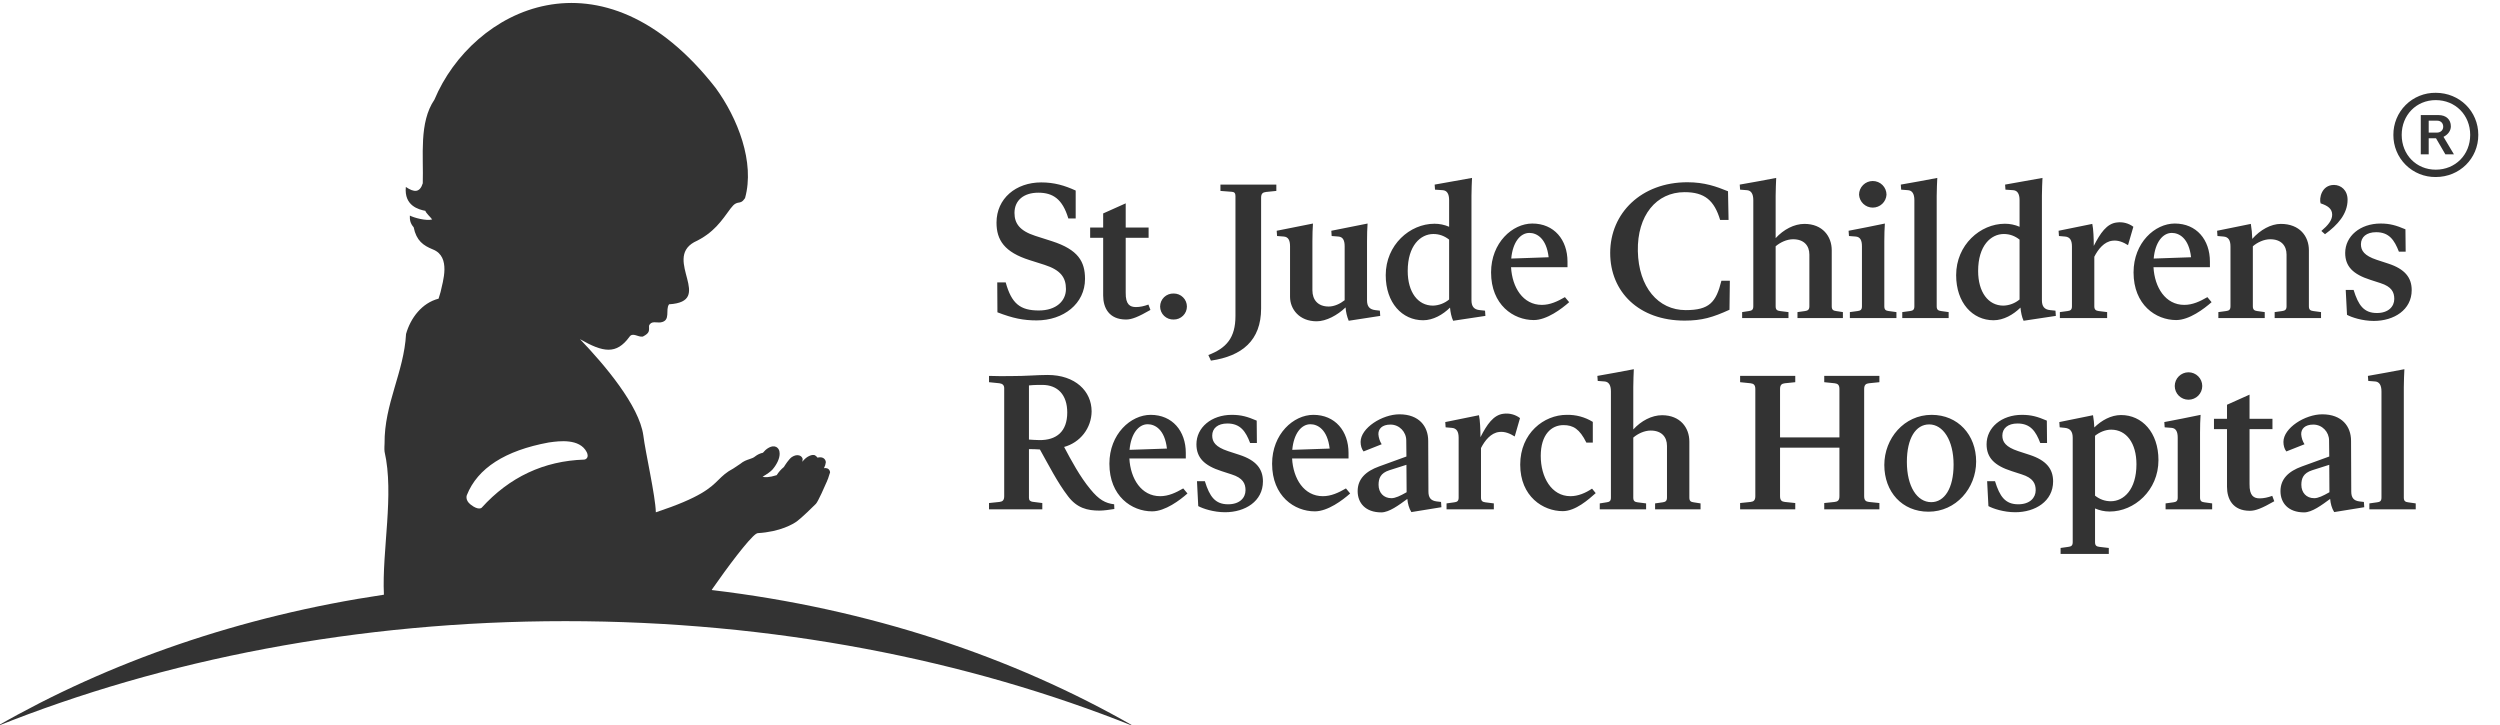 <svg xmlns="http://www.w3.org/2000/svg" width="131" height="38" viewBox="0 0 131 38" fill="none"><g clip-path="url(#clip0_3106_478)"><path d="M37.31 30.92L37.297 30.902C38.105 29.74 39.218 28.25 39.617 27.973L39.697 27.937C40.899 27.867 41.573 27.45 41.752 27.322C41.98 27.16 42.644 26.517 42.755 26.399C42.869 26.278 43.213 25.5 43.354 25.173L43.338 25.2L43.394 25.07L43.404 25.036L43.496 24.753C43.494 24.712 43.482 24.671 43.46 24.636C43.438 24.6 43.407 24.571 43.37 24.552C43.31 24.526 43.242 24.519 43.178 24.531L43.184 24.514C43.231 24.424 43.262 24.325 43.273 24.224V24.204C43.268 24.161 43.252 24.119 43.228 24.083C43.203 24.047 43.17 24.018 43.132 23.997C43.053 23.953 42.947 23.956 42.837 23.98C42.802 23.932 42.758 23.891 42.707 23.859C42.684 23.843 42.552 23.796 42.309 23.944C42.206 24.012 42.116 24.098 42.043 24.197L42.06 24.047C42.05 24.006 42.029 23.969 42.001 23.938C41.972 23.907 41.937 23.884 41.897 23.87C41.782 23.827 41.635 23.855 41.495 23.947C41.341 24.05 41.134 24.375 41.076 24.471C40.927 24.592 40.8 24.737 40.698 24.899C40.305 25.025 40.061 25.018 39.959 24.979C40.198 24.841 40.386 24.711 40.49 24.591C40.722 24.311 40.854 24.017 40.854 23.777C40.854 23.738 40.851 23.698 40.843 23.659C40.835 23.609 40.816 23.561 40.786 23.52C40.757 23.479 40.719 23.444 40.674 23.42C40.438 23.302 40.156 23.54 40.103 23.59C40.099 23.596 40.02 23.678 39.978 23.724C39.832 23.755 39.696 23.818 39.579 23.909C39.492 23.985 39.388 24.02 39.268 24.06C39.123 24.108 38.959 24.166 38.799 24.3L38.785 24.311L38.797 24.302L38.429 24.548C38.058 24.742 37.86 24.938 37.649 25.144C37.233 25.557 36.709 26.07 34.366 26.845C34.346 25.988 33.817 23.691 33.71 22.812C33.493 21.259 31.686 19.121 30.388 17.769C31.614 18.479 32.299 18.578 32.973 17.663C33.15 17.385 33.431 17.684 33.686 17.636C34.056 17.443 34.009 17.34 34.009 17.072C34.117 16.785 34.409 16.927 34.624 16.892C35.17 16.802 34.846 16.232 35.059 15.945C37.459 15.802 34.753 13.604 36.368 12.693C37.419 12.204 37.816 11.553 38.284 10.923C38.671 10.404 38.751 10.81 39.04 10.382C39.563 8.508 38.66 6.198 37.498 4.606C31.545 -3.023 24.747 0.494 22.765 5.22C21.946 6.422 22.2 8.168 22.153 9.605C21.998 10.103 21.698 10.09 21.266 9.796C21.168 10.785 21.944 10.982 22.288 11.047C22.325 11.174 22.551 11.367 22.646 11.499C22.335 11.588 21.688 11.409 21.476 11.296C21.467 11.52 21.495 11.704 21.676 11.909C21.819 12.615 22.178 12.865 22.69 13.073C23.645 13.459 23.198 14.764 23.086 15.301C23.051 15.418 23.014 15.537 22.982 15.65C22.101 15.876 21.511 16.672 21.277 17.499C21.17 19.502 20.132 21.166 20.151 23.239C20.151 23.239 20.132 23.543 20.151 23.667C20.666 25.91 20.007 28.85 20.117 31.162C12.611 32.279 5.707 34.682 -0.181 38.066C8.551 34.565 18.739 32.548 29.626 32.548C40.515 32.548 50.702 34.565 59.432 38.066C53.071 34.41 45.523 31.896 37.31 30.92ZM30.781 23.953C30.768 23.988 30.746 24.018 30.717 24.041C30.688 24.064 30.653 24.078 30.616 24.083C28.502 24.15 26.692 24.999 25.238 26.606C25.238 26.606 25.075 26.764 24.664 26.442C24.348 26.198 24.465 25.94 24.465 25.94C25.025 24.534 26.469 23.606 28.752 23.186L28.819 23.177C29.286 23.112 30.374 22.963 30.744 23.691C30.744 23.691 30.823 23.831 30.781 23.953Z" fill="#333333"></path><path d="M58.392 26.671L58.382 26.425C57.921 26.369 57.585 26.189 57.133 25.632C56.596 24.989 56.124 24.111 55.76 23.42C56.17 23.308 56.533 23.066 56.794 22.73C57.054 22.394 57.197 21.982 57.201 21.558C57.201 20.499 56.347 19.648 54.895 19.648C54.32 19.648 53.821 19.707 52.918 19.707C52.582 19.715 52.188 19.707 51.824 19.697V20.027L52.37 20.083C52.524 20.103 52.62 20.179 52.62 20.338V26C52.62 26.227 52.524 26.283 52.37 26.302L51.824 26.359V26.69H54.617V26.359L54.109 26.294C53.984 26.275 53.917 26.218 53.917 26.086V23.533C54.127 23.533 54.349 23.543 54.492 23.553C54.944 24.356 55.405 25.274 55.962 26C56.432 26.624 56.979 26.756 57.614 26.756C57.854 26.756 58.151 26.709 58.392 26.671ZM54.464 23.061C54.263 23.061 54.09 23.042 53.917 23.033V20.197C54.157 20.169 54.406 20.169 54.617 20.169C55.415 20.169 55.924 20.679 55.924 21.615C55.924 22.617 55.356 23.071 54.464 23.061ZM62.223 25.858L62.001 25.593C61.608 25.821 61.224 26 60.792 26C59.803 26 59.236 25.084 59.179 24.024H62.136V23.732C62.136 22.589 61.435 21.738 60.293 21.738C59.255 21.738 58.132 22.739 58.132 24.299C58.132 26 59.304 26.795 60.37 26.795C61.052 26.795 61.83 26.208 62.223 25.858ZM60.139 22.23C60.514 22.23 61.033 22.495 61.147 23.505L59.188 23.572C59.264 22.712 59.668 22.23 60.139 22.23ZM66.178 25.225C66.178 24.573 65.823 24.12 64.949 23.835L64.345 23.638C63.691 23.42 63.52 23.156 63.52 22.825C63.52 22.447 63.806 22.191 64.315 22.191C64.997 22.191 65.276 22.608 65.506 23.212H65.861L65.851 22.041C65.362 21.832 65.036 21.738 64.546 21.738C63.48 21.738 62.693 22.399 62.693 23.279C62.693 23.978 63.096 24.395 64.008 24.687L64.535 24.858C65.132 25.046 65.265 25.339 65.265 25.688C65.265 26.086 64.959 26.425 64.354 26.425C63.672 26.425 63.384 26.019 63.135 25.215H62.722L62.788 26.52C63.028 26.652 63.596 26.841 64.191 26.841C65.248 26.841 66.178 26.265 66.178 25.225ZM70.748 25.858L70.528 25.593C70.134 25.821 69.749 26 69.318 26C68.328 26 67.763 25.084 67.706 24.024H70.663V23.732C70.663 22.589 69.962 21.738 68.819 21.738C67.782 21.738 66.658 22.739 66.658 24.299C66.658 26 67.829 26.795 68.897 26.795C69.576 26.795 70.355 26.208 70.748 25.858ZM68.665 22.23C69.039 22.23 69.557 22.495 69.674 23.505L67.715 23.572C67.791 22.712 68.195 22.23 68.665 22.23ZM73.956 26.833L75.53 26.578L75.511 26.302L75.282 26.275C74.974 26.237 74.85 26.076 74.85 25.755L74.838 23.098C74.838 22.343 74.359 21.71 73.331 21.71C72.427 21.71 71.296 22.427 71.296 23.156C71.296 23.336 71.344 23.524 71.45 23.656L72.4 23.279C72.301 23.122 72.242 22.943 72.228 22.759C72.218 22.475 72.419 22.248 72.862 22.248C73.331 22.248 73.688 22.636 73.688 23.08L73.697 23.921L72.266 24.441C71.556 24.697 71.141 25.103 71.141 25.735C71.141 26.351 71.545 26.849 72.38 26.849C72.793 26.849 73.303 26.465 73.745 26.143C73.764 26.378 73.832 26.643 73.956 26.833ZM72.237 25.405C72.237 25.074 72.332 24.791 72.803 24.64L73.697 24.356L73.707 25.793C73.37 25.983 73.119 26.105 72.91 26.105C72.497 26.105 72.237 25.811 72.237 25.405ZM78.277 26.378L77.835 26.322C77.7 26.302 77.604 26.265 77.604 26.076V23.477C77.807 23.08 78.124 22.683 78.556 22.636C78.853 22.598 79.131 22.721 79.371 22.871L79.649 21.908C79.403 21.722 79.093 21.64 78.786 21.68C78.257 21.738 77.912 22.248 77.576 22.909C77.576 22.532 77.557 22.021 77.498 21.757L75.732 22.116L75.751 22.392L76.068 22.419C76.328 22.437 76.433 22.617 76.433 22.939V26.076C76.433 26.265 76.346 26.302 76.203 26.322L75.799 26.378V26.69H78.277V26.378ZM80.735 23.892C80.735 22.768 81.293 22.276 81.926 22.276C82.433 22.276 82.771 22.475 83.126 23.193H83.463V22.107C83.051 21.853 82.573 21.725 82.089 21.738C80.909 21.738 79.659 22.692 79.659 24.346C79.659 26.019 80.859 26.784 81.887 26.784C82.56 26.784 83.241 26.171 83.615 25.84L83.423 25.604C83.087 25.831 82.694 26 82.291 26C81.293 26 80.735 24.999 80.735 23.892ZM86.256 26.378L85.814 26.322C85.67 26.302 85.584 26.265 85.584 26.076V22.93C85.814 22.73 86.16 22.561 86.496 22.561C87.063 22.561 87.35 22.892 87.35 23.364V26.076C87.35 26.265 87.254 26.302 87.12 26.322L86.727 26.378V26.69H89.109V26.378L88.752 26.322C88.608 26.302 88.522 26.265 88.522 26.076V23.136C88.522 22.409 88.041 21.757 87.091 21.757C86.553 21.757 85.997 22.051 85.584 22.503V20.282C85.584 19.932 85.603 19.612 85.612 19.346C85.238 19.423 84.096 19.629 83.702 19.697L83.721 19.961L84.085 19.989C84.297 20.008 84.412 20.179 84.412 20.511V26.076C84.412 26.265 84.326 26.302 84.182 26.322L83.827 26.378V26.69H86.256V26.378ZM94.072 26.359L93.526 26.302C93.371 26.283 93.274 26.227 93.274 26V23.458H96.386V26C96.386 26.227 96.291 26.283 96.136 26.302L95.59 26.359V26.69H98.48V26.359L97.932 26.302C97.778 26.283 97.682 26.227 97.682 26V20.387C97.682 20.159 97.778 20.103 97.932 20.083L98.48 20.027V19.697H95.59V20.027L96.136 20.083C96.291 20.103 96.386 20.159 96.386 20.387V22.92H93.274V20.387C93.274 20.159 93.371 20.103 93.526 20.083L94.072 20.027V19.697H91.182V20.027L91.729 20.083C91.882 20.103 91.979 20.159 91.979 20.387V26C91.979 26.227 91.882 26.283 91.729 26.302L91.182 26.359V26.69H94.072V26.359ZM98.738 24.365C98.738 25.773 99.67 26.813 101.052 26.813C102.493 26.813 103.55 25.584 103.55 24.186C103.55 22.787 102.598 21.738 101.217 21.738C99.774 21.738 98.738 22.977 98.738 24.365ZM102.368 24.346C102.368 25.593 101.887 26.313 101.198 26.313C100.458 26.313 99.92 25.499 99.92 24.205C99.92 22.966 100.382 22.239 101.09 22.239C101.811 22.239 102.368 23.061 102.368 24.346ZM107.583 25.225C107.583 24.573 107.228 24.12 106.353 23.835L105.749 23.638C105.095 23.42 104.923 23.156 104.923 22.825C104.923 22.447 105.21 22.191 105.719 22.191C106.401 22.191 106.679 22.608 106.909 23.212H107.265L107.254 22.041C106.765 21.832 106.44 21.738 105.949 21.738C104.885 21.738 104.097 22.399 104.097 23.279C104.097 23.978 104.5 24.395 105.412 24.687L105.94 24.858C106.536 25.046 106.67 25.339 106.67 25.688C106.67 26.086 106.362 26.425 105.757 26.425C105.075 26.425 104.787 26.019 104.539 25.215H104.126L104.193 26.52C104.432 26.652 104.999 26.841 105.596 26.841C106.651 26.841 107.583 26.265 107.583 25.225ZM110.501 28.713L110.011 28.656C109.866 28.637 109.78 28.6 109.78 28.41V26.643C110.021 26.747 110.27 26.804 110.549 26.804C111.836 26.804 113.103 25.699 113.103 24.111C113.103 22.655 112.24 21.748 111.144 21.748C110.616 21.748 110.117 22.03 109.742 22.399C109.734 22.184 109.711 21.97 109.674 21.757L107.908 22.116L107.927 22.392L108.196 22.419C108.485 22.447 108.61 22.617 108.61 22.939V28.41C108.61 28.6 108.524 28.637 108.377 28.656L107.975 28.713V29.025H110.501V28.713ZM110.626 22.514C111.423 22.514 111.95 23.222 111.95 24.327C111.95 25.66 111.28 26.265 110.607 26.265C110.29 26.265 110.021 26.161 109.78 25.972V22.834C110.002 22.655 110.309 22.514 110.626 22.514ZM115.398 20.227C115.398 20.036 115.322 19.853 115.187 19.719C115.052 19.584 114.868 19.508 114.677 19.508C114.486 19.508 114.303 19.584 114.168 19.719C114.033 19.853 113.957 20.036 113.957 20.227C113.957 20.417 114.033 20.6 114.168 20.735C114.303 20.869 114.486 20.945 114.677 20.945C114.868 20.945 115.052 20.869 115.187 20.735C115.322 20.6 115.398 20.417 115.398 20.227ZM115.917 26.69V26.378L115.513 26.322C115.369 26.302 115.282 26.265 115.282 26.076V22.665C115.282 22.324 115.291 22.002 115.311 21.738C114.937 21.823 113.795 22.041 113.41 22.116L113.429 22.392L113.785 22.419C114.025 22.437 114.112 22.627 114.112 22.93V26.076C114.112 26.265 114.025 26.302 113.882 26.322L113.477 26.378V26.69H115.917ZM119.172 26.265L119.066 25.983C118.835 26.066 118.625 26.114 118.412 26.114C118.105 26.114 117.865 25.991 117.876 25.358V22.485H119.077V21.946H117.876V20.679L116.695 21.209V21.946H116.012V22.485H116.695V25.509C116.695 26.143 116.993 26.766 117.895 26.766C118.193 26.766 118.528 26.633 119.172 26.265ZM122.312 26.833L123.887 26.578L123.868 26.302L123.637 26.275C123.329 26.237 123.206 26.076 123.206 25.755L123.195 23.098C123.195 22.343 122.716 21.71 121.687 21.71C120.784 21.71 119.652 22.427 119.652 23.156C119.652 23.336 119.699 23.524 119.804 23.656L120.756 23.279C120.656 23.122 120.597 22.943 120.583 22.759C120.574 22.475 120.775 22.248 121.217 22.248C121.687 22.248 122.043 22.636 122.043 23.08L122.053 23.921L120.622 24.441C119.911 24.697 119.497 25.103 119.497 25.735C119.497 26.351 119.901 26.849 120.736 26.849C121.15 26.849 121.659 26.465 122.1 26.143C122.119 26.378 122.186 26.643 122.312 26.833ZM120.591 25.405C120.591 25.074 120.688 24.791 121.16 24.64L122.053 24.356L122.062 25.793C121.725 25.983 121.476 26.105 121.264 26.105C120.852 26.105 120.591 25.811 120.591 25.405ZM125.96 26.076V20.282C125.96 19.932 125.979 19.612 125.99 19.346C125.615 19.423 124.471 19.629 124.078 19.697L124.097 19.961L124.462 19.989C124.673 20.008 124.789 20.179 124.789 20.511V26.076C124.789 26.265 124.702 26.302 124.557 26.322L124.155 26.378V26.69H126.584V26.378L126.191 26.322C126.046 26.302 125.96 26.265 125.96 26.076ZM56.855 14.615C56.855 13.709 56.5 13.084 55.127 12.64L54.243 12.357C53.427 12.092 53.159 11.704 53.159 11.157C53.159 10.495 53.648 10.097 54.407 10.097C55.165 10.097 55.674 10.419 55.981 11.449H56.366V9.985C55.788 9.72 55.242 9.558 54.56 9.558C53.235 9.558 52.217 10.399 52.217 11.667C52.217 12.584 52.639 13.216 53.955 13.631L54.733 13.878C55.587 14.153 55.856 14.549 55.856 15.145C55.856 15.759 55.357 16.269 54.435 16.269C53.456 16.269 53.005 15.909 52.698 14.796H52.256L52.265 16.365C53.072 16.676 53.62 16.789 54.32 16.789C55.721 16.789 56.855 15.92 56.855 14.615ZM60.283 16.24L60.177 15.959C59.948 16.043 59.735 16.09 59.525 16.09C59.218 16.09 58.976 15.966 58.987 15.333V12.462H60.187V11.921H58.987V10.655L57.806 11.184V11.921H57.124V12.462H57.806V15.485C57.806 16.118 58.103 16.743 59.006 16.743C59.304 16.743 59.639 16.61 60.283 16.24ZM62.194 16.062C62.194 15.972 62.176 15.883 62.141 15.8C62.106 15.716 62.055 15.641 61.99 15.578C61.926 15.514 61.85 15.464 61.766 15.43C61.682 15.396 61.593 15.38 61.502 15.38C61.41 15.377 61.318 15.392 61.232 15.424C61.146 15.457 61.067 15.506 61 15.57C60.934 15.633 60.881 15.71 60.845 15.794C60.809 15.879 60.79 15.97 60.79 16.062C60.79 16.154 60.809 16.244 60.845 16.329C60.881 16.413 60.934 16.49 61 16.553C61.067 16.617 61.146 16.667 61.232 16.699C61.318 16.732 61.41 16.746 61.502 16.743C61.593 16.744 61.682 16.727 61.766 16.693C61.85 16.659 61.926 16.609 61.99 16.546C62.054 16.483 62.106 16.407 62.141 16.324C62.176 16.241 62.194 16.152 62.194 16.062ZM66.082 10.362C66.082 10.135 66.178 10.079 66.341 10.059L66.88 10.004V9.673H63.951V10.004L64.556 10.051C64.681 10.059 64.738 10.126 64.738 10.268V16.562C64.738 17.706 64.258 18.245 63.317 18.603L63.452 18.897C65.084 18.66 66.082 17.839 66.082 16.166V10.362ZM70.672 16.808L72.324 16.553L72.305 16.279L72.064 16.25C71.758 16.213 71.632 16.053 71.632 15.731V12.64C71.632 12.299 71.641 11.979 71.661 11.713L69.761 12.092L69.779 12.367L70.135 12.395C70.374 12.414 70.46 12.602 70.46 12.905V15.731C70.221 15.92 69.913 16.062 69.625 16.062C69.058 16.062 68.77 15.712 68.77 15.211V12.64C68.77 12.299 68.78 11.979 68.799 11.713L66.899 12.092L66.918 12.367L67.272 12.395C67.513 12.414 67.598 12.602 67.598 12.905V15.552C67.598 16.203 68.089 16.836 68.992 16.836C69.491 16.836 70.086 16.516 70.508 16.108C70.525 16.349 70.58 16.585 70.672 16.808ZM77.835 16.553L77.816 16.279L77.538 16.25C77.231 16.221 77.105 16.053 77.105 15.731V10.258C77.105 9.909 77.124 9.587 77.134 9.323L75.176 9.673L75.195 9.938L75.607 9.966C75.819 9.985 75.934 10.154 75.934 10.486V11.883C75.691 11.778 75.43 11.723 75.165 11.724C73.879 11.724 72.612 12.83 72.612 14.418C72.612 15.872 73.475 16.781 74.571 16.781C75.099 16.781 75.607 16.487 75.981 16.118C76 16.354 76.059 16.629 76.145 16.808L77.835 16.553ZM73.764 14.199C73.764 12.867 74.437 12.262 75.108 12.262C75.425 12.262 75.693 12.367 75.934 12.556V15.693C75.696 15.891 75.399 16.005 75.089 16.015C74.293 16.015 73.764 15.306 73.764 14.199ZM82.224 15.834L82.002 15.57C81.608 15.797 81.225 15.976 80.793 15.976C79.803 15.976 79.237 15.06 79.179 14.001H82.137V13.709C82.137 12.565 81.436 11.713 80.293 11.713C79.256 11.713 78.132 12.716 78.132 14.275C78.132 15.976 79.304 16.771 80.37 16.771C81.052 16.771 81.831 16.183 82.224 15.834ZM80.14 12.205C80.514 12.205 81.033 12.47 81.149 13.48L79.189 13.548C79.266 12.687 79.668 12.205 80.14 12.205ZM90.625 16.231L90.644 14.71H90.202C89.923 15.844 89.568 16.25 88.33 16.25C86.89 16.25 85.862 15.049 85.823 13.16C85.786 11.288 86.793 10.069 88.273 10.069C89.328 10.069 89.828 10.505 90.135 11.525H90.577L90.548 10.023C89.942 9.777 89.328 9.55 88.417 9.55C86.017 9.55 84.374 11.157 84.374 13.255C84.374 15.306 85.891 16.8 88.273 16.8C89.184 16.8 89.751 16.629 90.625 16.231ZM93.716 16.354L93.276 16.299C93.13 16.279 93.044 16.24 93.044 16.053V12.905C93.276 12.706 93.62 12.537 93.957 12.537C94.524 12.537 94.811 12.867 94.811 13.339V16.053C94.811 16.24 94.715 16.279 94.581 16.299L94.188 16.354V16.665H96.568V16.354L96.214 16.299C96.071 16.279 95.983 16.24 95.983 16.053V13.112C95.983 12.386 95.503 11.732 94.552 11.732C94.014 11.732 93.458 12.026 93.044 12.479V10.258C93.044 9.909 93.064 9.587 93.073 9.323C92.437 9.446 91.8 9.563 91.162 9.673L91.181 9.938L91.546 9.966C91.757 9.985 91.873 10.154 91.873 10.486V16.053C91.873 16.24 91.786 16.279 91.643 16.299L91.288 16.354V16.665H93.716V16.354ZM98.853 10.202C98.853 10.012 98.777 9.829 98.642 9.695C98.507 9.56 98.324 9.485 98.133 9.485C97.942 9.485 97.76 9.56 97.625 9.695C97.49 9.829 97.414 10.012 97.414 10.202C97.425 10.385 97.505 10.557 97.639 10.683C97.772 10.809 97.949 10.879 98.133 10.879C98.317 10.879 98.494 10.809 98.628 10.683C98.762 10.557 98.842 10.385 98.853 10.202ZM99.373 16.665V16.354L98.971 16.299C98.824 16.279 98.738 16.24 98.738 16.053V12.64C98.738 12.299 98.749 11.979 98.767 11.713C98.393 11.799 97.25 12.016 96.866 12.092L96.886 12.367L97.24 12.395C97.481 12.414 97.566 12.602 97.566 12.905V16.053C97.566 16.24 97.481 16.279 97.337 16.299L96.933 16.354V16.665H99.373ZM101.483 16.053V10.258C101.483 9.909 101.504 9.587 101.514 9.323C101.139 9.399 99.996 9.607 99.602 9.673L99.621 9.938L99.987 9.966C100.197 9.985 100.313 10.154 100.313 10.486V16.053C100.313 16.24 100.227 16.279 100.084 16.299L99.679 16.354V16.665H102.109V16.354L101.716 16.299C101.571 16.279 101.483 16.24 101.483 16.053ZM107.726 16.553L107.707 16.279L107.428 16.25C107.122 16.221 106.996 16.053 106.996 15.731V10.258C106.996 9.909 107.016 9.587 107.026 9.323L105.067 9.673L105.086 9.938L105.499 9.966C105.709 9.985 105.825 10.154 105.825 10.486V11.883C105.583 11.778 105.321 11.723 105.056 11.724C103.769 11.724 102.502 12.83 102.502 14.418C102.502 15.872 103.367 16.781 104.461 16.781C104.989 16.781 105.499 16.487 105.873 16.118C105.893 16.354 105.949 16.629 106.036 16.808L107.726 16.553ZM103.654 14.199C103.654 12.867 104.326 12.262 105 12.262C105.316 12.262 105.585 12.367 105.825 12.556V15.693C105.587 15.891 105.289 16.005 104.979 16.015C104.182 16.015 103.654 15.306 103.654 14.199ZM110.414 16.354L109.973 16.299C109.838 16.279 109.742 16.24 109.742 16.053V13.453C109.944 13.055 110.262 12.659 110.694 12.613C110.99 12.573 111.269 12.697 111.508 12.846L111.788 11.883C111.541 11.697 111.23 11.616 110.922 11.658C110.395 11.713 110.05 12.224 109.714 12.886C109.714 12.508 109.695 11.997 109.636 11.732L107.87 12.092L107.889 12.367L108.206 12.395C108.466 12.414 108.57 12.594 108.57 12.914V16.053C108.57 16.24 108.483 16.279 108.341 16.299L107.937 16.354V16.665H110.414V16.354ZM115.887 15.834L115.667 15.57C115.274 15.797 114.889 15.976 114.457 15.976C113.469 15.976 112.901 15.06 112.843 14.001H115.8V13.709C115.8 12.565 115.1 11.713 113.958 11.713C112.92 11.713 111.798 12.716 111.798 14.275C111.798 15.976 112.968 16.771 114.033 16.771C114.717 16.771 115.493 16.183 115.887 15.834ZM113.803 12.205C114.18 12.205 114.698 12.47 114.812 13.48L112.853 13.548C112.93 12.687 113.334 12.205 113.803 12.205ZM118.672 16.354L118.278 16.299C118.144 16.279 118.049 16.24 118.049 16.053V12.905C118.278 12.706 118.624 12.537 118.96 12.537C119.527 12.537 119.815 12.867 119.815 13.339V16.053C119.815 16.24 119.72 16.279 119.586 16.299L119.192 16.354V16.665H121.622V16.354L121.217 16.299C121.073 16.279 120.986 16.24 120.986 16.053V13.112C120.986 12.386 120.506 11.732 119.516 11.732C118.998 11.732 118.434 12.045 118.019 12.518C118.012 12.254 117.987 11.992 117.944 11.732L116.176 12.092L116.195 12.367L116.511 12.395C116.771 12.414 116.877 12.594 116.877 12.914V16.053C116.877 16.24 116.791 16.279 116.646 16.299L116.242 16.354V16.665H118.672V16.354ZM122.206 11.252C122.206 11.545 121.985 11.809 121.639 12.102L121.83 12.272C122.493 11.79 123.013 11.212 123.013 10.467C123.013 9.966 122.667 9.691 122.302 9.691C121.649 9.691 121.514 10.399 121.6 10.655C121.965 10.778 122.206 10.93 122.206 11.252ZM126.373 15.201C126.373 14.549 126.017 14.096 125.144 13.812L124.539 13.614C123.887 13.396 123.713 13.133 123.713 12.801C123.713 12.422 124.001 12.167 124.511 12.167C125.192 12.167 125.469 12.584 125.702 13.187H126.057L126.045 12.016C125.555 11.809 125.23 11.713 124.741 11.713C123.675 11.713 122.888 12.375 122.888 13.255C122.888 13.954 123.291 14.37 124.203 14.662L124.731 14.833C125.327 15.021 125.46 15.315 125.46 15.664C125.46 16.062 125.153 16.402 124.55 16.402C123.866 16.402 123.578 15.996 123.329 15.192H122.916L122.983 16.497C123.223 16.629 123.789 16.817 124.386 16.817C125.442 16.817 126.373 16.24 126.373 15.201ZM127.632 4.863C127.34 4.859 127.051 4.914 126.78 5.023C126.51 5.133 126.264 5.295 126.057 5.501C125.851 5.706 125.687 5.951 125.577 6.22C125.466 6.489 125.411 6.778 125.413 7.069C125.411 7.36 125.466 7.649 125.577 7.918C125.687 8.188 125.851 8.432 126.057 8.638C126.264 8.843 126.51 9.006 126.78 9.115C127.051 9.225 127.34 9.279 127.632 9.276C128.883 9.276 129.863 8.308 129.863 7.069C129.863 5.831 128.883 4.863 127.632 4.863ZM127.632 8.891C126.615 8.891 125.849 8.108 125.849 7.069C125.849 6.029 126.615 5.246 127.632 5.246C128.662 5.246 129.438 6.029 129.438 7.069C129.438 8.108 128.662 8.891 127.632 8.891Z" fill="#333333"></path><path d="M128.064 7.157C128.293 7.034 128.425 6.836 128.425 6.62C128.425 6.261 128.173 6.03 127.779 6.03H126.849V8.087H127.264V7.244H127.646L128.137 8.087H128.586L128.039 7.17L128.064 7.157ZM127.679 6.95H127.264V6.323H127.7C127.897 6.323 128.024 6.449 128.024 6.642C128.024 6.795 127.917 6.95 127.679 6.95Z" fill="#333333"></path></g><defs><clipPath id="clip0_3106_478"><rect width="131" height="38" fill="white"></rect></clipPath></defs></svg>